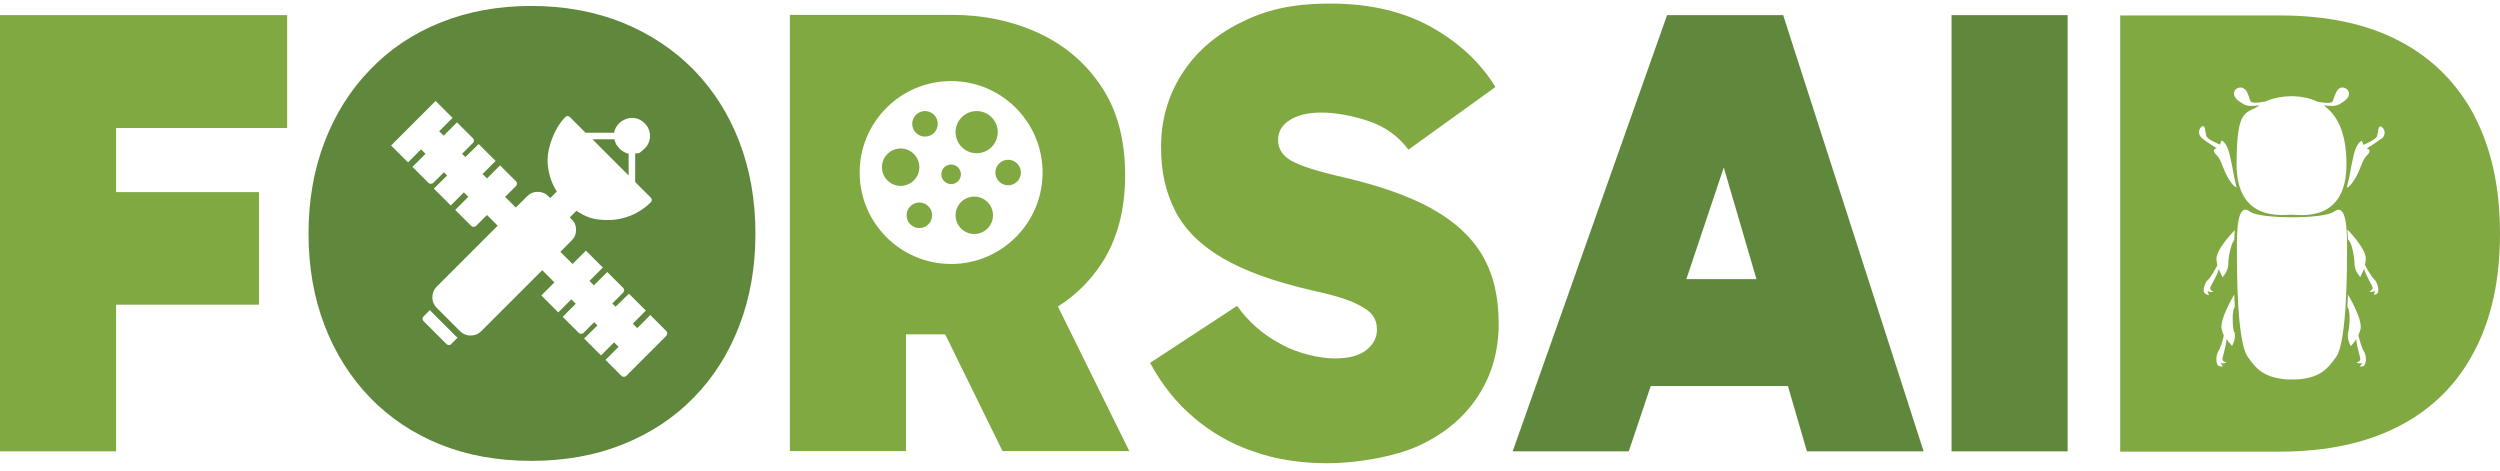 <svg width="228" height="43" viewBox="0 0 228 43" fill="none" xmlns="http://www.w3.org/2000/svg">
<g id="FORSAID_Logo 3" clip-path="url(#clip0_1_2566)">
<path id="Vector" d="M0 41.164H10.589V27.785H23.615V17.521H10.589V11.672H26.188V1.381H0V41.164Z" fill="#80A942"/>
<path id="Vector_2" d="M130.56 19.012C128.475 17.875 125.794 16.927 122.517 16.169C120.134 15.627 118.563 15.113 117.75 14.652C116.965 14.192 116.559 13.569 116.559 12.784C116.559 11.998 116.911 11.402 117.642 10.942C118.373 10.482 119.321 10.265 120.54 10.265C121.759 10.265 123.329 10.536 124.846 11.05C126.335 11.565 127.554 12.432 128.448 13.65L136.383 7.936C135.029 5.715 133.079 3.901 130.533 2.466C127.987 1.057 124.954 0.326 121.352 0.326C117.75 0.326 115.394 0.922 113.092 2.086C110.763 3.251 109.003 4.822 107.757 6.799C106.512 8.776 105.889 10.969 105.889 13.38C105.889 15.79 106.322 17.496 107.162 19.202C108.028 20.908 109.464 22.343 111.495 23.535C113.526 24.727 116.261 25.702 119.673 26.487C121.298 26.839 122.544 27.191 123.411 27.57C124.277 27.949 124.846 28.328 125.144 28.708C125.442 29.087 125.577 29.547 125.577 30.062C125.577 30.793 125.252 31.416 124.602 31.93C123.952 32.445 123.004 32.689 121.704 32.689C120.404 32.689 118.373 32.255 116.776 31.362C115.151 30.495 113.851 29.331 112.822 27.895L104.887 33.095C105.943 35.045 107.243 36.697 108.841 38.051C110.411 39.405 112.226 40.461 114.284 41.165C116.342 41.896 118.59 42.248 121.082 42.248C123.573 42.248 127.094 41.707 129.45 40.624C131.779 39.54 133.566 38.024 134.812 36.101C136.058 34.178 136.681 31.985 136.681 29.52C136.681 27.056 136.193 24.997 135.191 23.291C134.189 21.585 132.645 20.177 130.587 19.04L130.56 19.012Z" fill="#80A942"/>
<path id="Vector_3" d="M152.037 1.381L137.954 41.164H148.543L150.547 35.206H163.059L164.792 41.164H175.435L162.625 1.381H152.037ZM153.797 25.456L157.209 15.274L160.188 25.456H153.797Z" fill="#60883C"/>
<path id="Vector_4" d="M188.569 1.381H177.98V41.164H188.569V1.381Z" fill="#60883C"/>
<g id="Group">
<path id="Vector_5" d="M57.331 14.001C57.331 14.001 57.304 14.001 57.277 14.001C57.196 14.001 57.115 13.974 57.06 13.92C57.033 13.92 57.006 13.92 56.979 13.893C56.925 13.866 56.844 13.839 56.79 13.784C56.79 13.784 56.736 13.757 56.708 13.73C56.627 13.676 56.546 13.622 56.492 13.541C56.41 13.46 56.356 13.378 56.302 13.297C56.302 13.297 56.275 13.243 56.248 13.243C56.194 13.189 56.167 13.107 56.14 13.026C56.14 13.026 56.14 12.972 56.113 12.972C56.086 12.891 56.059 12.782 56.031 12.701H54.027L57.331 16.005V14.001Z" fill="#60883C"/>
<path id="Vector_6" d="M67.433 12.944C66.458 10.399 65.077 8.232 63.263 6.364C61.448 4.522 59.282 3.087 56.763 2.058C54.244 1.056 51.482 0.541 48.449 0.541C45.416 0.541 42.653 1.056 40.162 2.058C37.67 3.06 35.531 4.495 33.744 6.364C31.956 8.205 30.575 10.399 29.6 12.944C28.625 15.49 28.138 18.252 28.138 21.313C28.138 24.373 28.625 27.135 29.6 29.681C30.575 32.227 31.956 34.393 33.744 36.262C35.531 38.103 37.67 39.538 40.162 40.541C42.653 41.543 45.416 42.03 48.449 42.03C51.482 42.03 54.271 41.543 56.763 40.541C59.282 39.538 61.448 38.13 63.263 36.262C65.077 34.42 66.458 32.227 67.433 29.681C68.408 27.135 68.895 24.373 68.895 21.313C68.895 18.252 68.408 15.49 67.433 12.944ZM41.164 31.387C41.11 31.441 41.029 31.468 40.947 31.468C40.866 31.468 40.785 31.441 40.731 31.387L38.618 29.275C38.51 29.166 38.51 28.977 38.618 28.868L39.214 28.273C39.268 28.354 39.349 28.435 39.404 28.489L41.516 30.602C41.597 30.683 41.651 30.737 41.733 30.791L41.137 31.387H41.164ZM60.744 30.656L59.742 31.658L58.929 32.47L58.117 33.283L57.115 34.285C57.061 34.339 56.98 34.366 56.898 34.366C56.817 34.366 56.736 34.339 56.682 34.285L55.219 32.822L56.411 31.631L56.005 31.224L54.813 32.416L53.269 30.872L54.488 29.681L54.19 29.383L53.215 30.358C53.161 30.412 53.08 30.439 52.999 30.439C52.917 30.439 52.836 30.412 52.782 30.358L51.319 28.895L52.511 27.704L52.105 27.298L50.913 28.489L49.37 26.946L50.561 25.754L49.451 24.644L43.899 30.195C43.628 30.466 43.303 30.602 42.924 30.602C42.545 30.602 42.22 30.466 41.949 30.195L39.837 28.083C39.566 27.812 39.431 27.487 39.431 27.108C39.431 26.729 39.566 26.404 39.837 26.133L45.389 20.581L44.414 19.607L43.412 20.608C43.358 20.663 43.276 20.69 43.195 20.69C43.114 20.69 43.033 20.663 42.978 20.608L41.516 19.146L42.708 17.954L42.301 17.548L41.11 18.74L39.566 17.196L40.785 16.005L40.487 15.707L39.512 16.682C39.458 16.736 39.377 16.763 39.295 16.763C39.214 16.763 39.133 16.736 39.079 16.682L37.616 15.219L38.808 14.028L38.402 13.621L37.21 14.813L35.666 13.269L37.481 11.455L37.887 11.049L37.941 10.995L38.51 10.426L39.729 9.207L41.272 10.751L40.054 11.969L40.46 12.376L41.678 11.157L43.141 12.619C43.249 12.728 43.249 12.917 43.141 13.026L42.139 14.028L42.437 14.325L43.655 13.134L45.199 14.678L44.008 15.869L44.414 16.275L45.605 15.084L47.068 16.546C47.176 16.655 47.176 16.844 47.068 16.953L46.066 17.954L47.041 18.929L48.07 17.9C48.341 17.63 48.666 17.494 49.045 17.494C49.424 17.494 49.749 17.63 50.02 17.9L50.182 18.063L50.778 17.467C50.236 16.6 49.938 15.598 49.938 14.569C49.938 13.54 50.507 11.726 51.563 10.669C51.672 10.561 51.861 10.561 51.969 10.669L53.405 12.105H56.005C56.059 11.78 56.221 11.482 56.465 11.238C56.709 10.995 57.196 10.751 57.63 10.751C58.063 10.751 58.469 10.913 58.794 11.238C59.444 11.888 59.444 12.917 58.794 13.54C58.144 14.163 58.252 13.919 57.928 14.001V16.6L59.363 18.036C59.471 18.144 59.471 18.334 59.363 18.442C58.334 19.471 56.925 20.067 55.463 20.067C54.001 20.067 53.432 19.769 52.565 19.227L51.969 19.823L52.132 19.986C52.403 20.256 52.538 20.581 52.538 20.96C52.538 21.34 52.403 21.665 52.132 21.936L51.103 22.965L51.672 23.533L52.213 24.075L53.432 22.856L54.976 24.4L53.757 25.619L54.163 26.025L55.382 24.806L56.844 26.268C56.953 26.377 56.953 26.566 56.844 26.675L55.842 27.677L56.14 27.975L57.359 26.783L58.902 28.327L57.711 29.518L58.117 29.924L59.309 28.733L60.771 30.195C60.879 30.304 60.879 30.493 60.771 30.602L60.744 30.656Z" fill="#60883C"/>
</g>
<g id="Group_2">
<path id="Vector_7" d="M225.671 10.562C224.1 7.61 221.852 5.335 218.873 3.764C215.894 2.194 212.238 1.408 207.905 1.408H193.362V41.191H207.851C212.184 41.191 215.84 40.406 218.846 38.835C221.852 37.264 224.127 34.989 225.671 32.01C227.241 29.031 228 25.457 228 21.286C228 17.116 227.214 13.541 225.671 10.589V10.562ZM204.764 8.152C205.062 8.504 205.143 9.045 205.251 9.235C205.441 9.533 206.659 9.235 206.659 9.235C207.336 8.937 208.068 8.801 208.826 8.774C208.88 8.774 208.934 8.774 208.988 8.774C209.043 8.774 209.097 8.774 209.151 8.774C209.909 8.801 210.64 8.937 211.317 9.262C211.317 9.262 212.536 9.533 212.726 9.262C212.834 9.072 212.942 8.531 213.213 8.179C213.619 7.691 214.432 8.179 214.188 8.774C214.026 9.126 213.619 9.343 213.349 9.506C212.996 9.722 212.563 9.668 211.913 9.614C213.132 10.454 213.998 12.051 213.998 14.976C213.998 20.257 209.882 19.607 208.988 19.58C208.122 19.58 203.978 20.23 203.978 14.976C203.978 9.722 204.845 10.454 206.064 9.614C205.414 9.668 204.98 9.722 204.628 9.506C204.357 9.343 203.951 9.126 203.789 8.774C203.518 8.179 204.33 7.691 204.764 8.179V8.152ZM200.81 11.537C201.135 11.32 201.108 12.051 201.216 12.403C201.297 12.674 202.083 13.026 202.462 13.189C202.543 12.999 202.597 12.81 202.597 12.81C202.597 12.81 202.868 12.864 203.139 13.46C203.41 14.055 203.735 16.059 203.735 16.059L203.978 17.088C203.978 17.088 203.735 17.116 203.247 16.303C202.733 15.491 202.597 14.543 202.164 14.164C201.758 13.784 201.866 13.595 202.164 13.514C202.164 13.514 201.27 12.972 200.837 12.62C200.404 12.268 200.512 11.726 200.837 11.51L200.81 11.537ZM203.789 30.277C203.951 30.954 203.545 31.577 203.545 31.577C203.545 31.469 203.301 31.279 203.058 30.927C203.003 31.821 202.597 32.688 202.705 32.85C202.814 33.012 203.058 33.067 203.058 33.067C202.895 33.175 202.516 33.121 202.516 33.121L202.733 33.419C202.733 33.419 202.516 33.473 202.299 33.337C202.11 33.202 202.055 32.444 202.299 32.065C202.489 31.794 202.733 30.981 202.814 30.602C202.733 30.44 202.678 30.277 202.624 30.061C202.38 29.14 203.762 26.865 203.762 26.865L203.816 28.002C203.572 28.192 203.572 29.573 203.735 30.277H203.789ZM203.816 21.882C203.518 21.99 203.22 23.371 203.22 24.076C203.22 24.78 202.678 25.294 202.678 25.294C202.678 25.186 202.516 24.942 202.353 24.536C202.11 25.402 201.514 26.134 201.568 26.323C201.622 26.513 201.866 26.621 201.866 26.621C201.676 26.675 201.324 26.567 201.324 26.567L201.46 26.919C201.46 26.919 201.243 26.919 201.053 26.73C200.864 26.54 201.053 25.782 201.378 25.511C201.622 25.294 202.028 24.563 202.218 24.211C202.191 24.048 202.164 23.859 202.137 23.642C202.11 22.694 203.816 20.988 203.816 20.988L203.762 21.909L203.816 21.882ZM213.051 32.552C212.157 33.852 211.399 34.475 209.422 34.61C209.286 34.61 209.151 34.61 209.015 34.61C208.88 34.61 208.745 34.61 208.609 34.61C206.632 34.448 205.874 33.825 204.98 32.525C203.978 31.063 204.005 24.292 204.005 22.586C204.005 20.88 204.06 18.442 205.224 19.309C206.118 19.986 211.967 19.986 212.834 19.309C213.998 18.442 214.053 20.88 214.053 22.586C214.053 24.292 214.053 31.063 213.078 32.525L213.051 32.552ZM215.65 33.337C215.461 33.473 215.217 33.419 215.217 33.419L215.434 33.121C215.434 33.121 215.082 33.175 214.892 33.067C214.892 33.067 215.163 33.012 215.244 32.85C215.353 32.688 214.946 31.821 214.892 30.927C214.676 31.279 214.432 31.496 214.405 31.577C214.405 31.577 213.998 30.954 214.161 30.277C214.323 29.6 214.351 28.192 214.08 28.002L214.134 26.865C214.134 26.865 215.515 29.14 215.271 30.061C215.217 30.25 215.136 30.44 215.082 30.602C215.19 30.981 215.407 31.794 215.596 32.065C215.84 32.417 215.813 33.202 215.596 33.337H215.65ZM216.896 26.702C216.734 26.865 216.49 26.892 216.49 26.892L216.625 26.54C216.625 26.54 216.3 26.675 216.084 26.594C216.084 26.594 216.328 26.486 216.382 26.296C216.436 26.107 215.867 25.375 215.596 24.509C215.461 24.915 215.271 25.159 215.271 25.267C215.271 25.267 214.73 24.753 214.73 24.048C214.73 23.344 214.432 21.963 214.134 21.855L214.08 20.934C214.08 20.934 215.786 22.64 215.759 23.588C215.759 23.805 215.732 23.994 215.678 24.157C215.867 24.509 216.273 25.24 216.517 25.457C216.842 25.755 217.005 26.513 216.842 26.675L216.896 26.702ZM217.167 12.647C216.734 12.999 215.84 13.541 215.84 13.541C216.138 13.595 216.246 13.812 215.84 14.191C215.434 14.57 215.271 15.518 214.757 16.33C214.242 17.143 214.026 17.116 214.026 17.116L214.269 16.086C214.269 16.086 214.594 14.082 214.865 13.487C215.136 12.891 215.407 12.837 215.407 12.837C215.407 12.837 215.461 13.026 215.542 13.216C215.921 13.053 216.68 12.701 216.788 12.43C216.896 12.078 216.869 11.347 217.194 11.564C217.519 11.78 217.627 12.295 217.194 12.674L217.167 12.647Z" fill="#80A942"/>
<path id="Vector_8" d="M215.812 13.54L215.705 13.486C215.732 13.513 215.786 13.54 215.812 13.54Z" fill="#80A942"/>
<path id="Vector_9" d="M202.271 13.459L202.164 13.513C202.218 13.513 202.244 13.486 202.271 13.459Z" fill="#80A942"/>
</g>
<path id="Vector_10" d="M96.492 27.948C98.09 26.946 99.417 25.619 100.473 24.021C101.881 21.854 102.612 19.173 102.612 15.978C102.612 12.782 101.908 10.101 100.473 7.934C99.037 5.768 97.142 4.143 94.759 3.033C92.375 1.922 89.694 1.354 86.769 1.354H72.037V41.136H82.626V30.493H86.201L91.427 41.136H102.991L96.465 27.921L96.492 27.948ZM86.742 24.075C82.138 24.075 78.401 20.338 78.401 15.734C78.401 11.13 82.138 7.393 86.742 7.393C91.346 7.393 95.084 11.13 95.084 15.734C95.084 20.338 91.346 24.075 86.742 24.075Z" fill="#80A942"/>
<path id="Vector_11" d="M89.071 13.975C90.133 13.975 90.994 13.114 90.994 12.052C90.994 10.99 90.133 10.129 89.071 10.129C88.009 10.129 87.148 10.99 87.148 12.052C87.148 13.114 88.009 13.975 89.071 13.975Z" fill="#80A942"/>
<path id="Vector_12" d="M82.139 16.953C83.081 16.953 83.845 16.189 83.845 15.247C83.845 14.305 83.081 13.541 82.139 13.541C81.197 13.541 80.433 14.305 80.433 15.247C80.433 16.189 81.197 16.953 82.139 16.953Z" fill="#80A942"/>
<path id="Vector_13" d="M88.855 21.34C89.797 21.34 90.561 20.576 90.561 19.634C90.561 18.692 89.797 17.928 88.855 17.928C87.912 17.928 87.148 18.692 87.148 19.634C87.148 20.576 87.912 21.34 88.855 21.34Z" fill="#80A942"/>
<path id="Vector_14" d="M83.844 20.8C84.487 20.8 85.009 20.278 85.009 19.635C85.009 18.992 84.487 18.471 83.844 18.471C83.201 18.471 82.68 18.992 82.68 19.635C82.68 20.278 83.201 20.8 83.844 20.8Z" fill="#80A942"/>
<path id="Vector_15" d="M84.359 12.458C85.002 12.458 85.523 11.937 85.523 11.293C85.523 10.65 85.002 10.129 84.359 10.129C83.716 10.129 83.194 10.65 83.194 11.293C83.194 11.937 83.716 12.458 84.359 12.458Z" fill="#80A942"/>
<path id="Vector_16" d="M91.942 16.899C92.585 16.899 93.106 16.378 93.106 15.735C93.106 15.092 92.585 14.57 91.942 14.57C91.299 14.57 90.777 15.092 90.777 15.735C90.777 16.378 91.299 16.899 91.942 16.899Z" fill="#80A942"/>
<path id="Vector_17" d="M86.742 16.791C87.236 16.791 87.636 16.391 87.636 15.898C87.636 15.404 87.236 15.004 86.742 15.004C86.249 15.004 85.849 15.404 85.849 15.898C85.849 16.391 86.249 16.791 86.742 16.791Z" fill="#80A942"/>
</g>
<defs>
<clipPath id="clip0_1_2566">
<rect width="228" height="42.572" fill="white"/>
</clipPath>
</defs>
</svg>
